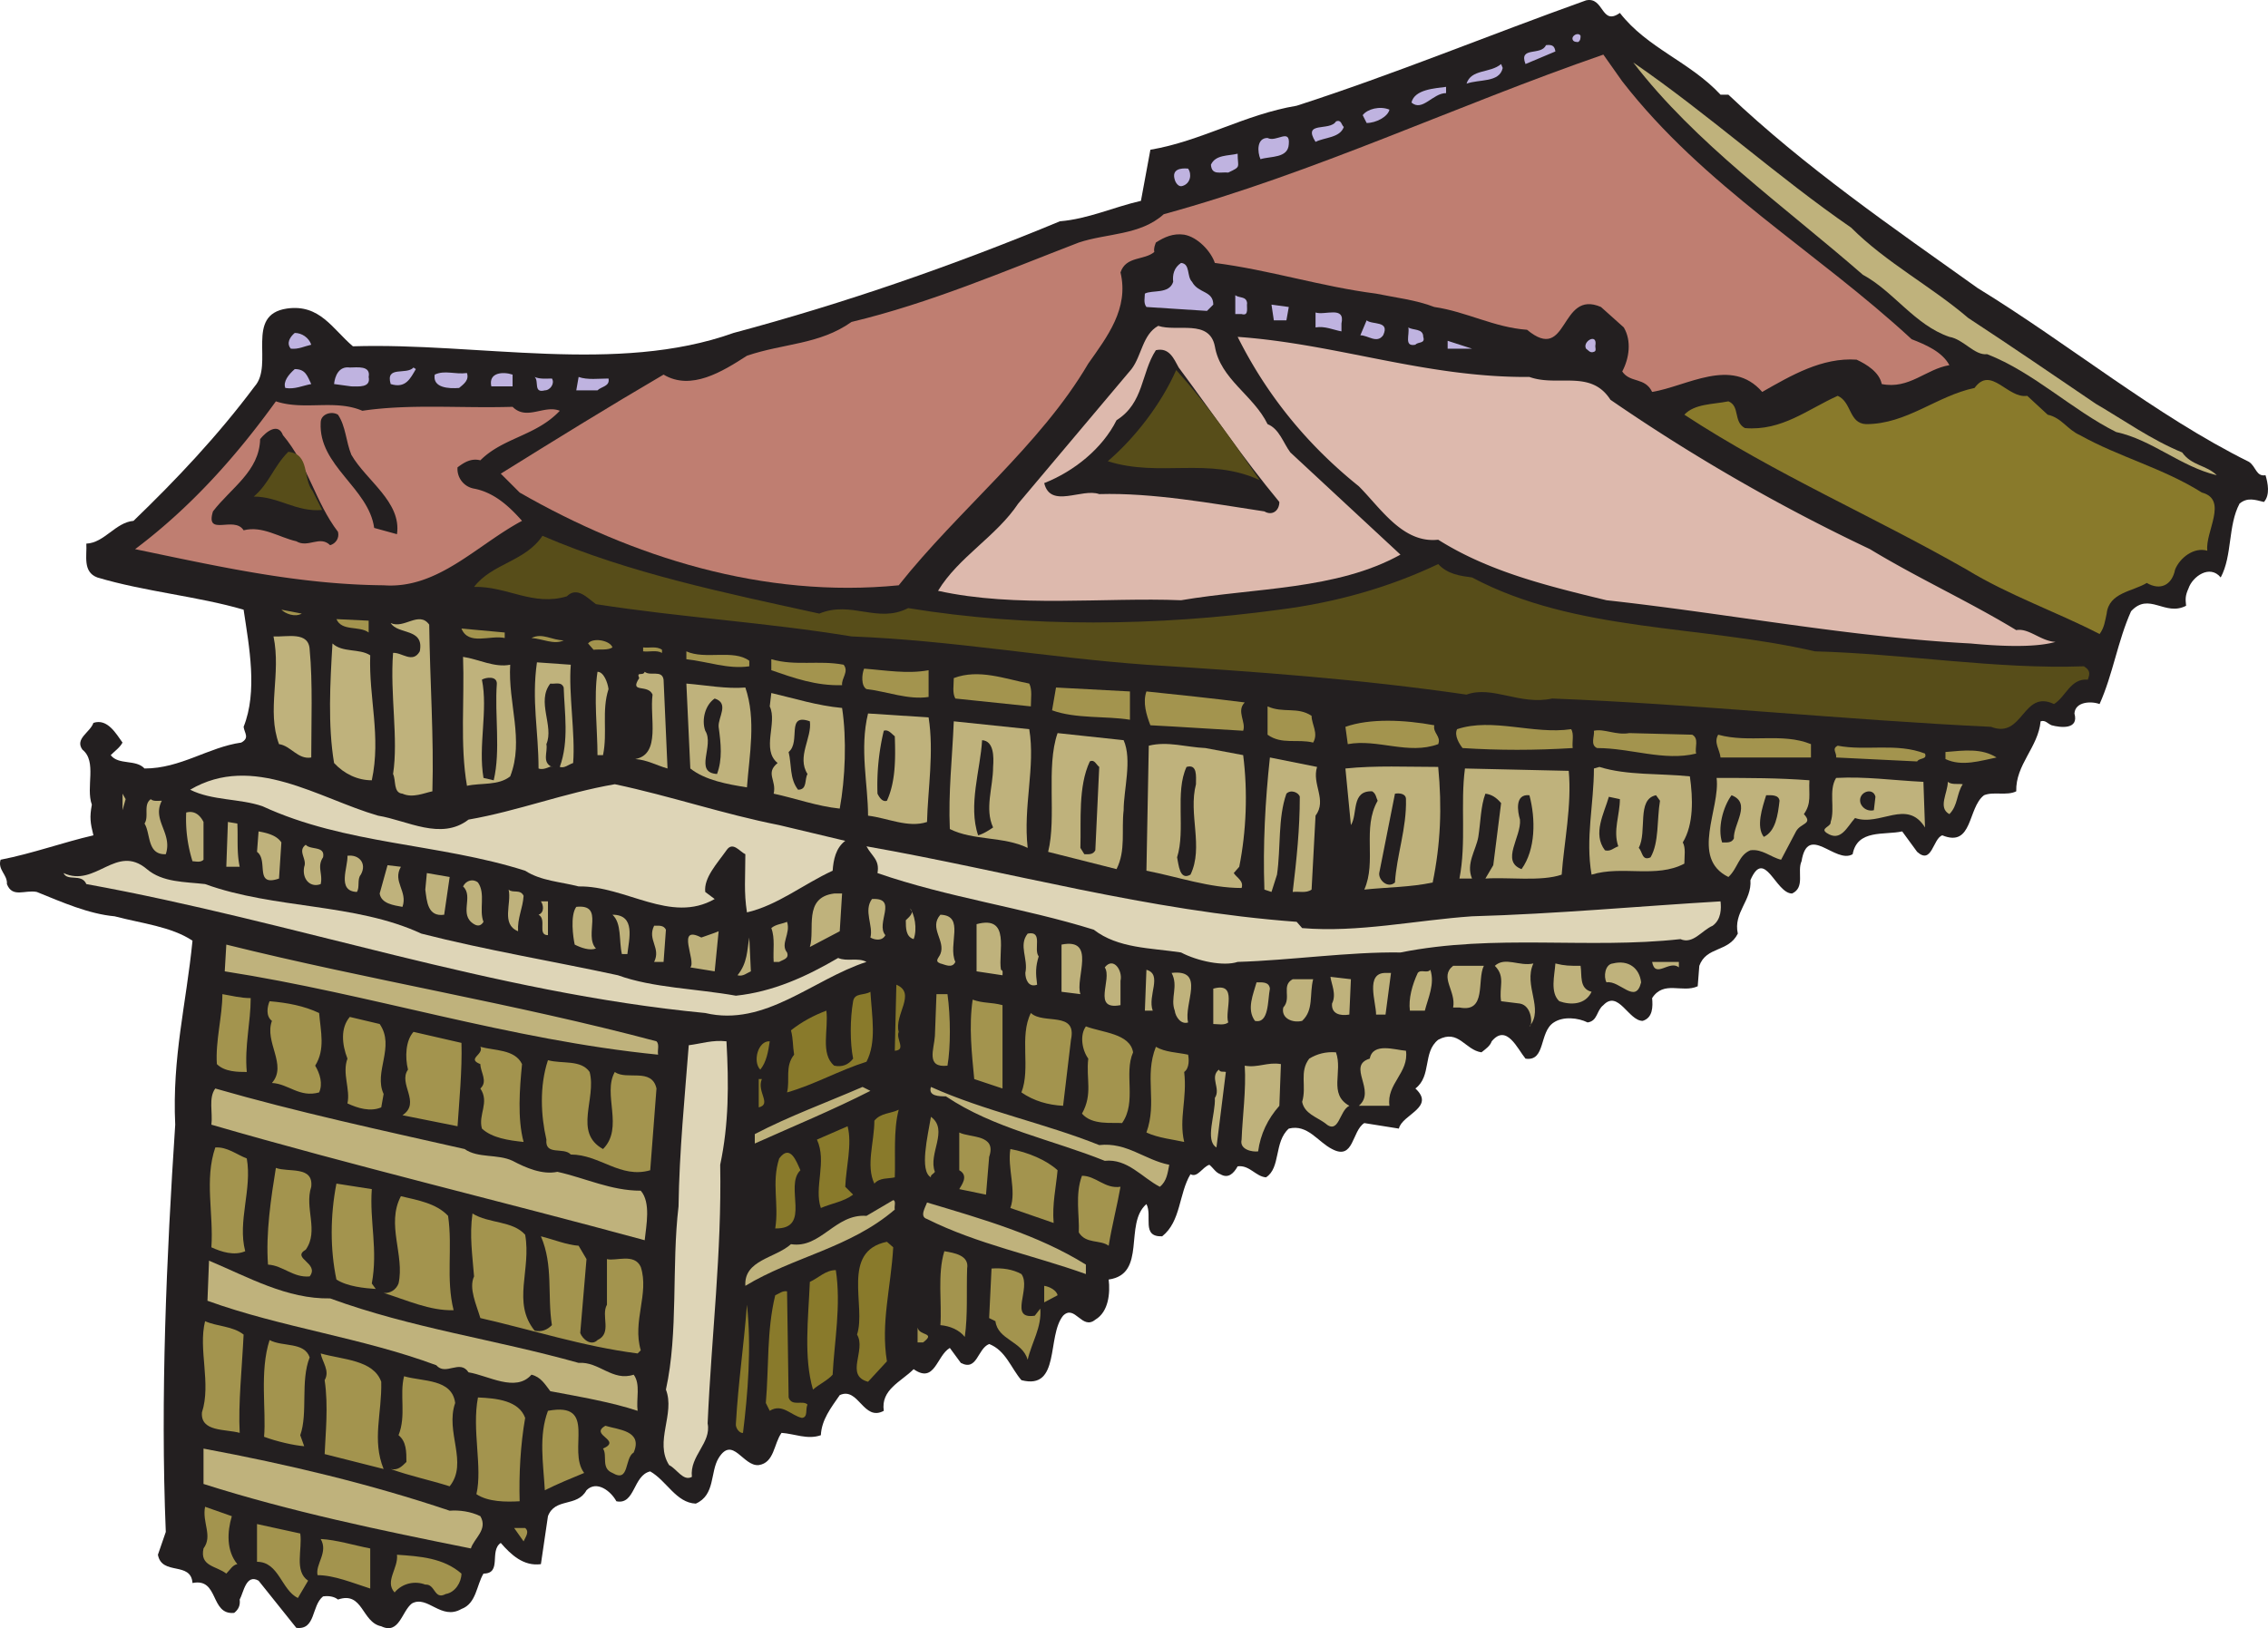 <svg xmlns="http://www.w3.org/2000/svg" width="271.271" height="194.792"><path fill="#231f20" d="M193.751 1.547c3.29 4.235 8.371 5.832 12.04 9.782h.94c9.122 8.656 19.657 15.898 29.817 23.14 10.91 6.68 21.258 15.238 32.453 20.79.844.562.844 1.788 1.973 1.597.285.941.566 2.351-.187 3.2-1.13-.282-1.977-.567-2.915.187-1.41 2.632-.847 6.207-2.257 8.843-1.317-1.601-3.387-.093-3.856 1.317-.379.844-.379 1.222-.285 2.07-2.539 1.316-4.418-1.695-6.582.656-1.602 3.575-2.164 7.528-3.766 11.102-1.03-.379-2.914-.285-3.007 1.129.562 1.972-1.696 1.691-2.73 1.41-.47-.188-.75-.66-1.317-.473-.282 3.106-3.008 5.176-2.914 8.375-1.13.563-2.727 0-3.856.47-1.976 1.503-1.32 6.3-4.988 4.796-1.129.375-1.223 3.574-3.008 1.977l-1.789-2.446c-2.164.469-5.36-.285-5.926 2.727-2.07 1.222-5.36-3.762-6.113.844-.563 1.226.469 3.105-1.129 3.859-1.977 0-3.293-5.55-4.984-1.598.187 2.446-2.07 3.856-1.508 6.395-1.125 2.258-3.762 1.504-4.606 3.855l-.191 2.446c-1.879.847-4.043-.75-5.453 1.414.094 1.03.094 2.351-1.13 2.726-1.694 0-2.917-3.762-4.702-1.883-.848.66-.66 1.883-1.883 2.07-1.129-.562-2.914-.753-4.043 0-1.789 1.13-.941 4.704-3.387 4.329-.941-1.13-2.257-4.235-4.043-2.07-.191.566-.754.94-1.226 1.316-1.973-.281-2.727-2.82-5.172-1.504-1.883 1.504-.754 4.328-2.727 5.832 2.446 2.258-1.601 3.102-1.976 4.797l-4.137-.66c-1.508.941-1.223 4.515-3.86 3.105-1.69-.847-2.913-3.012-5.171-2.445-1.79 1.598-.942 4.703-2.727 5.832-1.226-.094-1.976-1.504-3.39-1.317-.47.848-1.125 1.504-2.067.942-.566-.192-.847-.754-1.316-1.129-.848.281-1.414 1.598-2.258 1.129-1.41 2.348-1.129 5.64-3.387 7.43-2.539.093-1.129-2.446-1.883-3.856-2.726 2.352.094 8.371-4.515 9.027.191 1.602 0 3.86-1.598 4.801-1.597 1.313-2.445-1.883-3.855-.472-1.977 2.445-.282 8.937-4.985 7.71-1.226-1.406-1.882-3.57-3.859-4.324-1.41.563-1.41 3.293-3.387 2.258l-1.316-1.789c-1.598.941-1.785 4.328-4.328 2.54-1.504 1.507-3.95 2.444-3.57 4.984-2.45 1.32-3.012-2.915-5.27-1.88-1.035 1.505-2.164 2.919-2.258 4.797-1.598.567-3.2-.187-4.703-.28-.941 1.316-.848 3.573-2.727 3.855-1.882.187-3.105-3.575-4.796-.844-1.036 1.691-.375 4.418-2.731 5.453-2.352-.094-3.477-2.726-5.453-3.855-2.07.468-1.79 4.043-4.047 3.574-.656-1.223-2.352-2.54-3.574-1.317-1.13 2.067-3.762.848-4.61 3.102l-.843 5.738c-2.07.282-3.575-1.125-4.801-2.539-1.41.942.191 3.668-2.066 3.668-.848 1.414-.848 3.574-2.637 4.235-2.446 1.41-4.043-1.696-5.926-.66-1.223.94-1.504 3.765-3.668 2.73-2.352-.473-2.164-4.235-5.172-3.2-.469-.374-1.129-.468-1.789-.374-1.41 1.125-.844 4.043-3.195 3.761l-4.516-5.644c-1.504-.848-1.789 1.41-2.258 2.258.094.75-.187 1.222-.66 1.597-2.914.282-1.785-4.23-4.984-3.574-.188-2.633-3.668-.844-4.137-3.383l.942-2.73c-.66-16.086.09-33.016 1.128-48.723-.378-8.09 1.313-14.394 2.067-22.012-2.54-1.695-6.113-2.07-9.313-2.918-3.105-.28-6.3-1.691-9.312-2.914-1.41-.28-2.914.754-3.574-.941.093-1.129-1.13-1.695-.754-2.914 3.86-.754 7.433-2.07 11.101-2.918-.375-1.504-.468-2.164-.187-3.668-.754-2.07.656-5.172-1.13-6.586-.94-1.316.942-2.07 1.317-3.2 1.692-.562 2.727 1.321 3.48 2.356-.28.563-.94 1.032-1.41 1.504.938 1.223 3.008.469 4.044 1.598 4.328 0 7.62-2.54 11.57-3.102 1.035-.566.375-1.133.281-1.883 1.695-4.234.66-9.593 0-14.015-5.453-1.598-11.851-2.164-17.496-3.856-1.785-.66-1.223-2.636-1.316-4.047 2.164-.093 3.48-2.539 5.644-2.726 5.078-4.89 10.063-10.16 14.488-16.086 2.348-2.633-1.226-8.559 3.856-9.313 3.95-.562 5.453 2.446 7.898 4.516 14.957-.469 31.606 3.387 45.528-1.598 13.359-3.574 26.34-8.09 39.035-13.359 3.39-.281 6.398-1.691 9.691-2.445l1.13-6.114c6.112-1.035 11.284-4.23 17.495-5.265C166.755 8.887 178.134 4.18 189.705.043c2.164-.472 1.785 3.106 4.046 1.504"/><path fill="#bfb3e0" d="M189.048 4.274c0 .285 0 .566-.285.754-.187 0-.562 0-.656-.281-.188-.473.656-.942.941-.473m-3.011 1.883-3.575 1.504c-.847-2.164 1.883-.938 2.446-2.258.75-.094 1.035.093 1.129.754"/><path fill="#bf7e71" d="M194.033 9.73c9.78 12.606 23.23 20.321 34.613 30.852 1.695.66 3.668 1.508 4.516 3.106-2.82.469-4.797 2.918-8.09 2.258-.282-1.41-1.79-2.352-3.008-2.918-4.14-.281-7.809 1.883-11.29 3.86-3.667-4.235-9.027-.661-13.167 0-.848-1.79-2.633-1.036-3.574-2.446.847-1.602 1.129-3.668.187-5.27l-2.73-2.445c-4.985-2.164-3.856 6.867-8.84 2.727-3.95-.282-7.242-2.165-11.098-2.727-2.164-.844-4.703-1.129-6.96-1.598-6.587-.847-12.7-2.824-19.286-3.672-.469-1.406-2.07-3.101-3.668-3.382-1.316-.188-2.351.28-3.387.941-.093.281-.28.656-.187 1.129-1.223 1.031-3.387.469-4.043 2.445 1.035 4.324-1.602 7.711-3.856 10.91-5.738 9.782-15.523 17.497-22.671 26.524-16.18 1.601-31.887-3.383-45.34-11.098l-2.258-2.258c6.492-4.043 12.887-7.996 19.473-11.851 3.293 1.976 7.054-.375 9.972-2.258 4.418-1.504 8.653-1.316 12.508-4.043 9.406-2.258 18.156-6.023 27.184-9.5 3.386-1.129 7.34-.848 10.16-3.387 18.156-4.984 34.898-12.98 52.582-19.097l2.258 3.199"/><path fill="#bfb27c" d="M221.404 27.227c4.234 4.23 9.5 6.96 14.015 10.816 5.172 3.387 10.254 6.868 15.239 10.254 3.386 1.977 6.68 4.328 10.347 5.832 1.13 1.598 2.914 1.504 4.137 2.727-4.324-1.035-7.71-4.23-12.04-5.172-5.265-2.633-9.874-7.148-15.425-9.312-1.504.187-2.824-1.79-4.515-2.07-4.137-1.41-6.68-5.454-10.348-7.43-9.5-8.278-20.035-15.711-27.465-25.399 9.031 6.211 17.309 13.734 26.055 19.754"/><path fill="#bfb3e0" d="M179.736 8.133c-.38 1.79-2.824 1.317-4.328 1.88.562-1.786 2.82-1.224 4.136-2.352l.192.472m-6.774 2.258v.75c-1.601 0-2.824 2.258-4.14 1.129.375-1.598 2.824-1.691 4.14-1.879m-6.773 2.727c-.188.847-1.598 1.597-2.727 1.597l-.472-.937c.566-.754 2.07-1.13 3.199-.66m-5.457 2.07c-.469 1.316-2.258 1.223-3.383 1.785-1.602-2.539 1.691-1.223 2.445-2.445.657-.281.657.469.938.66m-6.582 2.07c-.094 1.692-2.164 1.41-3.387 1.785-.375-.847-.469-2.539.848-2.539 1.031.563 2.726-1.222 2.539.754m-6.117 1.129c0 1.692.472 1.504-1.125 2.258-.942-.098-1.977.375-2.07-.941.562-1.223 2.07-1.036 3.195-1.317m-5.926 1.785c.473.66.285 1.785-.656 2.07-.47.188-.848-.378-.942-.753-.375-1.223.66-1.41 1.598-1.317m.473 13.548c.753 1.41 2.539 1.03 2.539 2.726l-.754.75-7.243-.469c-.375-.469-.187-1.129-.187-1.598.848-.472 2.918.094 3.387-1.41-.094-.847.093-1.695.941-2.262 1.129.098.656 1.602 1.317 2.262m6.585 2.539c-.097.469.282 1.598-.66 1.317h-.754v-2.258c.473.375 1.317.094 1.414.941m4.7 2.067h-1.504l-.281-1.88 2.07.282-.285 1.598m6.585.379v.941c-1.035-.191-1.976-.66-3.101-.473v-1.785c1.125.375 3.574-.848 3.102 1.317m4.984 1.41c-.75 1.035-1.785 0-2.727 0l.754-1.79c.657.567 2.82 0 1.973 1.79"/><path fill="#ddb9ad" d="M145.306 41.43c.66 3.953 4.61 5.832 6.305 9.313 1.41.566 1.879 2.257 2.726 3.386l13.168 12.227c-7.617 4.234-17.402 3.953-26.242 5.457-9.125-.375-19.754.941-29.066-1.129 2.445-4.043 6.96-6.492 9.593-10.441l13.547-16.086c1.223-1.598 1.317-4.137 3.196-5.172 2.257.754 6.117-.848 6.773 2.445"/><path fill="#bfb3e0" d="M170.232 40.301c.285.848-.656.567-.938.942-1.41.28-.66-1.223-.847-2.07.566.378 1.785.093 1.785 1.128m-133.004.942c-.844.187-1.504.566-2.445.472-.563-.66-.094-1.414.472-1.883.844 0 1.692.563 1.973 1.41"/><path fill="#ddb9ad" d="M182.931 45.098c3.387 1.223 7.336-.941 9.691 2.73a223.08 223.08 0 0 0 31.04 17.872c5.738 3.48 11.757 6.207 17.496 9.687 1.504-.281 2.914 1.317 4.703 1.41-2.633.754-7.149.473-10.16.188-14.391-.75-28.97-3.574-43.551-5.172-6.961-1.691-14.016-3.387-20.13-7.242-4.23.468-6.866-3.762-9.5-6.399-6.206-4.984-11.007-10.91-14.487-17.87 11.949.847 22.484 4.89 34.898 4.796"/><path fill="#bfb3e0" d="M190.833 41.243c-.093.28.188.754-.187.847-.469.188-.66-.191-.941-.375-.47-.847 1.316-1.883 1.128-.472m-17.683.472v-.941l2.914.941zm0 0"/><path fill="#231f20" d="M140.982 43.97c4.137 5.55 7.523 10.628 12.039 16.085 0 1.035-.848 1.692-1.79 1.129-6.206-.941-13.355-2.258-19.753-2.07-2.066-.75-5.832 1.789-6.582-1.317 3.574-1.41 6.96-4.136 8.652-7.523 3.293-2.07 2.918-5.645 4.703-8.375 1.602-.375 2.164 1.039 2.73 2.07"/><path fill="#bfb3e0" d="M44.095 45.098c.281 1.316-1.223 1.129-2.07 1.129l-2.067-.281c.094-.942.563-2.164 1.88-1.977.847 0 2.538-.281 2.257 1.13m5.645-.942c-.66 1.129-1.223 2.355-3.012 1.789-.656-2.258 1.883-1.035 2.73-1.977l.282.188m-12.512 1.789c-1.035.187-1.973.66-3.102.468-.285-.75.375-1.597 1.13-2.257 1.316 0 1.503.847 1.972 1.789m18.625-1.316c.281.847-.375 1.316-.941 1.784-1.223.098-3.196 0-2.915-1.597 1.223-.567 2.352 0 3.856-.188m5.457 1.598h-2.543c-.375-1.691 1.414-1.785 2.543-1.41v1.41m4.703-.941c.375.566-.191 1.414-.848 1.414-1.41.375-.66-1.13-1.222-1.602.656.285 1.41.188 2.07.188m6.77 0c.191.941-.844.941-1.317 1.414h-2.539l.281-1.602c1.036.379 2.446.188 3.575.188"/><path fill="#897a2b" d="M244.92 49.614c1.69.375 2.35 1.789 3.855 2.445 4.703 2.633 9.972 3.953 14.582 6.867 3.2.848.375 4.703.656 6.961-1.598-.473-3.289.848-3.855 2.258-.375 1.879-1.786 2.539-3.387 1.598-1.691 1.035-4.516 1.129-4.797 3.668-.187.847-.281 1.695-.848 2.445-5.078-2.633-10.816-4.61-15.894-7.711-11.192-6.398-22.86-11.383-33.77-18.531 1.223-1.317 3.387-1.223 5.27-1.598 1.41.563.562 2.445 1.973 3.2 4.421.374 7.527-2.262 11.101-3.86 1.691.754 1.316 3.293 3.387 3.387 4.89 0 8.465-3.387 12.98-4.329 1.973-2.726 3.95 1.317 6.301.942l2.445 2.258"/><path fill="#574d19" d="M150.654 57.438c-6.114-2.824-11.946-.285-18.153-2.258 3.29-2.824 6.395-6.867 8.18-10.91 3.672 4.043 6.867 8.652 9.973 13.168"/><path fill="#bf7e71" d="M43.341 49.145c5.739-.848 11.664-.285 17.969-.473 1.691 1.696 3.762-.28 5.645.473-2.825 3.008-6.774 3.2-9.5 5.926-1.133-.285-1.977.281-2.731.843a2.392 2.392 0 0 0 1.977 2.543c2.445.47 4.23 2.16 5.738 3.856-5.457 2.914-10.067 8.184-16.555 7.71C35.63 69.935 26.13 67.77 16.158 65.7c6.773-5.082 12.23-11.29 16.84-17.684 3.386 1.129 7.054-.285 10.343 1.129"/><path fill="#231f20" d="M42.025 54.41c1.789 3.106 6.02 5.645 5.457 9.5l-2.727-.75c-.66-4.796-6.68-7.433-6.398-12.605 0-1.035 1.316-1.41 2.07-.941.942 1.41.942 3.199 1.598 4.797m-1.598 9.219c.188.753-.281 1.41-.941 1.597-1.223-1.219-2.633.379-4.043-.469-2.07-.469-4.047-1.883-6.305-1.316-1.129-1.79-4.61.847-3.668-2.258 2.164-2.82 5.55-4.797 5.645-8.652.75-.942 2.164-1.977 2.726-.473 3.012 3.574 3.856 7.996 6.586 11.57"/><path fill="#574d19" d="m37.4 58.754 1.129 2.258c-3.102.281-5.172-1.601-8.18-1.601 1.879-1.598 2.348-3.575 4.137-5.36 2.633.281 1.691 3.196 2.914 4.703M97.994 73.41c3.855-1.597 6.96 1.227 10.628-.656 14.391 2.352 29.91 2.164 44.399.188 6.676-.848 13.074-2.633 19-5.457 1.129 1.222 2.633 1.414 4.043 1.601 12.418 6.586 27.187 5.645 41.016 8.84 10.628.281 21.632 2.164 32.167 1.79.754.468.754.847.47 1.597-2.071-.188-2.634 2.07-4.044 2.918-3.765-1.79-3.668 4.23-7.527 2.726-17.871-.847-35.367-2.726-52.488-3.386-3.856.847-7.145-1.598-10.25-.469-12.98-1.883-25.02-2.73-38.286-3.574-11.851-.848-23.234-2.918-35.273-3.387-10.348-1.695-20.316-2.258-30.57-3.86-1.035-.75-2.258-2.16-3.48-.937-4.044 1.223-7.15-1.222-11.098-1.129 2.164-2.824 6.113-3.011 8.183-6.113 10.438 4.512 22.008 6.863 33.11 9.309"/><path fill="#a3944e" d="M36.099 73.41c-.844.473-1.973 0-2.445-.468l2.445.469m7.996 2.261c-1.129-.847-3.2-.097-3.855-1.601l3.855.187v1.414"/><path fill="#bfb27c" d="M51.337 74.73c.094 6.962.567 13.45.38 19.942-.942.188-2.356.844-3.579.282-1.125-.094-.75-1.602-1.125-2.352.656-4.234-.379-9.5 0-14.488 1.031-.094 2.348 1.32 3.195-.188.567-2.82-2.632-1.972-3.48-3.387 1.602.754 3.387-1.503 4.61.192"/><path fill="#a3944e" d="M60.369 76.329c-1.786-.375-4.329.941-5.176-1.13l5.176.473v.657"/><path fill="#bfb27c" d="M37.04 77.739c.375 3.855.188 8.843.188 12.886-1.598.282-2.445-1.41-3.856-1.597-1.507-4.047.282-8.371-.66-12.887 1.602.094 4.235-.66 4.328 1.598"/><path fill="#a3944e" d="M67.423 76.61c-1.129.566-2.539-.188-3.855-.281 1.316-.657 2.445.28 3.855.28m5.832.848c-.566.375-1.504.188-2.258.282l-.66-.754c.567-.75 2.637-.375 2.918.472"/><path fill="#bfb27c" d="M44.283 78.399c-.188 5.078 1.316 9.687.187 14.953-1.691 0-3.289-.75-4.512-2.066-.753-4.516-.472-9.594-.191-14.301 1.223 1.129 3.2.566 4.516 1.414"/><path fill="#a3944e" d="M79.181 77.739v.375c-.66-.375-1.504-.094-2.258-.188v-.469c.754.094 1.598-.187 2.258.282m10.441 1.316v.66c-2.539.375-4.984-.566-7.527-.847v-.942c2.258 1.035 5.645-.281 7.527 1.13"/><path fill="#bfb27c" d="M61.025 79.528c-.281 4.61 1.695 9.027 0 13.355-1.41 1.13-3.477.754-5.172 1.13-.848-4.891-.281-10.255-.469-15.427 1.88.282 3.762 1.317 5.64.942"/><path fill="#a3944e" d="M100.908 79.528c.66.844-.282 1.597-.188 2.445-3.105.094-5.738-.848-8.465-1.789v-1.316c2.918.847 5.645.093 8.653.66"/><path fill="#bfb27c" d="M68.27 79.528c-.284 3.48.563 8.277.282 11.758-.566.187-1.035.656-1.597.468 1.128-3.105.562-6.488.468-9.5-.281-.754-1.035-.379-1.601-.472-1.692 2.164.472 5.082-.47 7.246.188.941-.562 2.164.661 2.726 0-.28-.848.47-1.598.188 0-4.516-.847-8.09-.191-12.7l4.047.286"/><path fill="#a3944e" d="M111.068 80.184v3.2c-2.446.374-4.985-.66-7.43-.942-.66-.375-.566-1.785-.285-2.445 2.543.187 5.176.66 7.715.187"/><path fill="#bfb27c" d="M72.783 82.442c-.844 2.633-.094 5.172-.657 7.902h-.66c0-3.012-.469-6.96 0-9.972.754 0 1.223 1.32 1.317 2.07m6.586-1.129.472 10.629c-1.32-.375-2.449-1.035-3.86-1.13 3.106-.562 1.696-4.983 2.071-7.71-.566-1.32-2.824-.094-1.597-1.977-.38-.847.468-.187.656-.753.66.566 2.07-.282 2.258.94"/><path fill="#a3944e" d="M123.107 81.782c.379.754.191 1.789.191 2.73l-9.031-.941c-.379-.66-.187-1.598-.187-2.446 3.007-1.128 6.113.094 9.027.657"/><path fill="#231f20" d="M59.427 81.782c-.281 3.765.469 7.996-.375 11.57l-1.222-.281c-.66-3.856.562-8.09-.188-11.758.469-.281 1.785-.469 1.785.469"/><path fill="#bfb27c" d="M89.15 82.254c1.32 3.856.472 8.09.191 11.946-2.351-.375-4.988-.848-6.773-2.258l-.473-10.16c2.352.191 4.797.66 7.055.472"/><path fill="#a3944e" d="M135.15 86.11c-2.824-.469-6.492-.094-9.313-1.13l.47-2.726 8.843.47v3.386m13.73-2.07c-1.035 1.035.188 2.355-.187 3.386-3.387-.187-7.43-.469-11.098-.656-.473-1.223-.941-2.73-.473-4.047 3.668.379 8.09.848 11.758 1.316"/><path fill="#bfb27c" d="M100.72 84.7c.567 3.668.379 8.464-.281 12.039-2.727-.282-5.266-1.223-7.902-1.785.378-1.602-1.036-2.446.472-3.668-1.976-1.602 0-4.801-.941-6.774l.187-1.601c2.825.66 5.457 1.507 8.465 1.789"/><path fill="#231f20" d="M85.955 86.957c.28 2.07.468 3.856-.192 5.645-2.82-.188-.281-3.387-1.41-5.176-.469-1.316 0-3.101 1.129-3.855 1.789.566.379 2.258.473 3.386"/><path fill="#a3944e" d="M156.876 85.641c0 1.035.848 2.066.188 3.2-1.879-.473-3.762.28-5.453-.942v-3.387c1.879.848 3.574 0 5.265 1.13"/><path fill="#bfb27c" d="M111.068 85.829c.66 4.14-.094 8.652-.188 12.511-2.258.75-4.703-.472-7.054-.754 0-3.761-1.036-7.996 0-12.226l7.242.469"/><path fill="#231f20" d="M96.865 86.297c.28 1.977-1.598 4.235-.282 6.305-.375.656 0 1.879-1.128 1.879-1.036-1.317-.754-3.008-1.13-4.512 1.505-1.226-.378-4.703 2.54-3.672"/><path fill="#bfb27c" d="M123.107 87.239c.754 4.515-.75 9.218-.188 14.203-2.914-1.41-6.488-.844-9.312-2.258-.188-4.418.281-8.277.473-12.887l9.027.942"/><path fill="#a3944e" d="M172.02 89.028c-3.573 1.316-7.241-.66-10.815 0l-.282-2.07c2.914-1.036 7.055-.848 10.63-.188-.192.937.843 1.316.468 2.258m15.899-1.789c.374.566.093 1.504.187 2.258-4.516.28-8.844.28-13.172 0-.375-.47-1.031-1.504-.656-2.258 4.234-1.41 9.125.66 13.64 0m14.485.66c.847.469.281 1.504.468 2.258-3.855.941-7.804-.66-11.851-.66-.844-.375-.281-1.41-.375-2.07 1.223-.282 2.633.566 4.234.28l7.524.192"/><path fill="#231f20" d="M107.025 88.086c.094 2.727.094 5.453-.942 7.715-.566.188-.941-.472-1.128-.847a27.955 27.955 0 0 1 .753-7.528c.563-.187.938.38 1.317.66"/><path fill="#bfb27c" d="M134.396 88.555c1.035 2.352 0 5.926 0 8.375-.281 2.442.281 4.797-.848 7.05l-8.183-2.066c1.035-4.14-.282-10.16 1.129-14.207l7.902.848"/><path fill="#a3944e" d="M216.607 89.028v1.597H205.79c-.093-.941-.847-1.785-.28-2.726 3.76 1.035 7.616-.285 11.097 1.129"/><path fill="#231f20" d="M118.783 91.754c0 2.446-1.036 4.985 0 7.243-.567.375-1.13.753-1.79.94-1.222-3.573.282-7.901.473-11.382 1.41.094 1.41 1.977 1.317 3.2"/><path fill="#bfb27c" d="M148.693 90.344c.566 4.422.375 9.125-.469 13.356l-.66.754c.375.562 1.223.941.941 1.785-3.855 0-7.523-1.317-11.383-2.067l.282-14.957c2.261-.566 4.515.188 6.773.282l4.516.847"/><path fill="#a3944e" d="M230.247 90.157c.282.75-.66.468-.94.941l-9.692-.473c.097-.562-.563-1.035.191-1.41 3.387.657 7.055-.375 10.441.942m8.559.468c-1.883.375-4.14 1.13-6.113.188v-.844c2.254-.191 4.324-.472 6.113.656"/><path fill="#bfb27c" d="M157.533 91.754c-.657 2.07 1.226 3.95-.184 5.832l-.473 8.844c-.656.469-1.504.188-2.257.281.472-3.953.847-7.527.847-11.382-.093-.47-1.035-.942-1.601-.375-1.032 2.914-.657 6.488-1.125 9.687l-.66 2.07-.848-.28c-.188-5.364.098-10.63.66-15.806l5.64 1.13"/><path fill="#231f20" d="m131.478 91.754-.469 9.973c-.281.562-.844.469-1.316.469l-.469-.754c.094-3.293-.285-7.336 1.125-10.344.566-.285.754.375 1.129.656"/><path fill="#bfb27c" d="M172.02 91.754c.47 4.891.282 9.22-.66 13.828-2.632.563-5.452.563-8.179.848 1.504-3.39-.285-7.34 1.598-10.629-.188-.379-.188-.847-.66-1.129-2.54-.097-1.692 2.727-2.54 4.043l-.656-6.773c3.574-.375 7.43-.188 11.098-.188"/><path fill="#231f20" d="M143.048 93.825c-.941 3.574.942 7.523-.656 10.816-1.32.754-1.41-1.223-1.602-2.07 1.036-3.293-.28-7.805 1.13-10.817 1.316-.375 1.128 1.13 1.128 2.07"/><path fill="#bfb27c" d="M202.122 92.883c.375 2.633.47 5.739-.847 7.903.375.656.187 1.691.187 2.539-3.386 1.785-7.43.187-11.097 1.316-.754-4.328.28-8.465.28-12.7l.661-.187c3.29 1.035 7.242.754 10.816 1.13m-14.488-.661c.38 4.14-.562 8.563-.844 12.418-2.445.848-6.398.281-9.125.469l.942-1.598.937-7.43c-.562-.66-1.125-1.035-1.879-1.128-.566 1.503-.566 3.386-.847 5.171-.281 1.602-1.504 3.2-.754 4.985h-1.504c.848-4.324.094-8.934.66-13.168l12.414.281"/><path fill="#ded5b7" d="M45.224 97.586c3.48.563 7.523 3.012 10.816.47 5.926-1.032 11.477-3.196 17.497-4.231 6.68 1.41 12.98 3.574 19.66 4.89l7.902 1.883c-1.129.844-1.414 2.258-1.508 3.574-3.48 1.598-6.582 4.137-10.25 4.985-.379-2.446-.191-4.14-.191-6.961-.656-.281-1.504-1.598-2.258-.469-1.129 1.598-2.727 3.29-2.54 4.984l1.13.848c-5.266 3.008-10.63-1.602-16.274-1.508-2.16-.562-4.511-.656-6.394-1.879-10.348-3.293-21.445-3.105-31.418-7.715-2.727-.94-6.02-.656-8.652-1.976 7.523-4.418 15.332 1.035 22.48 3.105"/><path fill="#bfb27c" d="M216.42 93.352c-.094 1.695.28 2.73-.66 4.047 1.128 1.223-.376 1.035-.942 2.07l-1.785 3.387c-1.223-.285-2.258-1.32-3.668-1.129-1.41.563-1.508 2.16-2.633 3.195-4.61-2.257-.942-8.183-1.414-11.851 3.953 0 7.34 0 11.101.281m13.637.188.191 5.457c-2.164-3.48-5.363-.094-8.37-1.13-.942 1.036-1.696 2.919-3.387 1.79-.848-.567.562-.754.468-1.317.563-1.601-.28-3.765.657-5.27 3.578-.187 6.68.282 10.441.47m4.707.285c-.754 1.129-.566 2.539-1.601 3.574-1.41-.754-.188-2.54-.188-3.86.469.38 1.223.192 1.79.286"/><path fill="#231f20" d="m224.318 95.329-.188 1.601a1.348 1.348 0 0 1-1.597-.848c-.375-1.316 1.507-1.976 1.785-.753"/><path fill="#bfb27c" d="M14.654 96.93v-1.976l.375.656zm0 0"/><path fill="#231f20" d="M168.165 95.61c.094 3.48-1.128 6.773-1.316 9.972-.848.75-1.977-.28-1.883-1.128l1.883-9.5c.563-.094 1.316 0 1.316.656m30.383.191c-.379 2.254-.093 4.985-1.129 6.77-1.035.468-.941-.657-1.41-1.13 1.031-1.972-.285-5.831 2.067-6.3l.472.66m-15.617-.66c.754 2.824.754 6.492-.941 8.84-2.535-.941 0-3.856-.188-5.926-.281-.937-.656-3.101 1.13-2.914m24.456 5.172c-.281.566-.848.473-1.41.473-.563-1.696.094-4.235 1.129-5.645 2.445.941.187 3.48.281 5.172m5.457-4.512c-.187 1.692-.473 3.668-1.883 4.324-.941-1.222-.187-3.48.285-4.984.563 0 1.504-.094 1.598.66m-19.094-.191c0 1.883-.847 3.762-.191 5.644-.563.188-.938.66-1.598.473-1.504-1.977-.093-4.422.47-6.398l1.32.28"/><path fill="#bfb27c" d="M19.357 95.801c-1.223 2.348 1.316 3.856.473 6.395-2.262.093-1.79-2.446-2.543-3.668.566-.848-.188-2.258.753-2.918.282.285.848.191 1.317.191m4.984 2.539v4.516c-.375.375-.941.184-1.316.184a16.877 16.877 0 0 1-.754-5.829c1.035-.28 1.695.375 2.07 1.13m4.047.187c.094 1.785-.094 3.386.281 5.172h-1.601l.191-5.36 1.13.188m5.265 2.258-.282 4.324c-3.011 1.035-1.222-2.16-2.632-3.196l.187-2.445c1.035.188 2.164.469 2.727 1.317m4.984 1.784c-.75 1.13 0 1.977-.281 3.2-1.223.469-2.258-.566-1.973-2.07.375-.942-.847-1.88.188-2.633.562.66 2.351.094 2.066 1.504"/><path fill="#ded5b7" d="m155.091 110.286.656.75c6.68.566 13.547-.938 20.317-1.41 10.066-.282 20.133-1.223 29.726-1.786.094.848.094 2.16-.941 2.914-1.316.567-2.352 2.258-3.855 1.602-11.102 1.223-22.2-.66-33.489 1.598-6.113-.094-13.168.941-19.472 1.128-1.692.563-4.797-.093-6.77-1.128-3.668-.563-7.527-.473-10.441-2.727-8.465-2.637-17.496-3.86-25.867-6.773.28-1.598-.66-1.977-1.317-3.2 17.117 3.012 33.578 7.715 51.453 9.032"/><path fill="#bfb27c" d="M43.154 104.641c-.469.563-.094 1.504-.469 2.07-2.445-.093-1.035-3.011-1.129-4.328 1.41-.187 2.352.942 1.598 2.258"/><path fill="#ded5b7" d="M24.529 105.77c8.277 3.008 17.968 2.258 25.867 5.926 7.715 1.976 15.71 3.293 23.52 4.984 4.136 1.508 9.402 1.602 14.105 2.445 4.422-.468 8.375-2.257 12.23-4.515 1.036.472 2.352-.09 3.387.472-6.398 2.07-12.137 7.81-19.285 6.114-25.488-2.446-49.098-10.91-74.027-15.426-.563-1.316-2.258-.281-2.727-1.316 3.856 1.785 6.3-3.575 9.969-.473 1.883 1.601 4.515 1.508 6.96 1.789"/><path fill="#bfb27c" d="M47.95 103.7c-1.035 1.789.848 2.918.188 4.797-1.031-.188-2.539-.375-2.726-1.598l.94-3.387 1.599.188m5.175 5.738c-1.976.281-2.07-1.598-2.257-3.008l.187-1.976 2.727.468-.657 4.516m4.704.848c-.282.468-.66.562-1.13.28-1.882-1.128 0-3.292-1.316-4.515.375-.75 1.223-.941 1.785-.469.942 1.317.094 3.29.66 4.704m4.797-3.106c-.093 1.508-.754 2.633-.66 4.234-2.07-.847-.75-3.292-1.129-4.984.473.469 1.414-.098 1.79.75m37.812 4.235-3.574 1.882c.656-2.07-.848-5.93 2.914-6.398h.941l-.281 4.516m5.457.468c-.379.754-1.316.567-1.79.282.376-1.41-.847-3.196.188-4.606 3.2-.191.38 2.914 1.602 4.324m-40.356 0c-1.316 0-.093-1.883-1.125-2.445.75-.281.563-1.223.282-1.598h.843v4.043m5.739 1.597c-.754.286-1.79-.089-2.54-.468-.187-.848-.562-3.48.188-4.515 3.48-.375.848 3.386 2.352 4.984m38-1.125c-.938-.285-.938-1.32-.938-2.258.375-.379 1.13-.941.469-1.41.566.562.941 2.445.469 3.668m-34.239 1.785h-.656c-.375-1.598 0-3.668-1.129-4.703 2.82 0 1.973 2.918 1.785 4.703m39.227.941c-.379.848-1.316.282-1.79.188-.75-.281-.187-.66 0-1.129.661-1.598-1.41-3.105 0-4.703 3.013.094.849 3.574 1.79 5.644m-20.129-4.796c.469 1.41-.848 2.632 0 3.668.281.753-.473.847-.941 1.128h-.66c-.094-1.41.187-2.82-.282-4.046.563-.47 1.223-.47 1.883-.75m25.586 5.738c.281.094.184.375.184.656l-3.102-.469v-5.644c4.137-1.13 2.54 3.387 2.918 5.457m-40.074-4.797-.281 3.855h-1.13c.848-1.69-.847-2.632 0-4.328.567 0 1.13-.093 1.41.473m5.833 4.984-2.914-.472c.75-.75-1.79-5.172 1.316-3.575.754-.28 1.41-.468 2.07-.75l-.472 4.797m38.754-1.789c-.375 1.223-.375 1.977-.188 3.387-1.035.379-1.41-.656-1.41-1.41.375-1.692-.848-3.293.281-4.703 1.883-.375.66 1.883 1.317 2.726m-34.426 1.789c-.469.188-.941.657-1.598.47 1.223-1.505 1.13-3.009 1.41-4.516l.188 4.046m-11.29 8.371c.38.375.095 1.036.192 1.598-17.875-1.785-34.336-7.242-51.832-9.969l.188-3.199c17.027 4.235 34.523 7.055 51.453 11.57m50.703-5.644-2.258-.281v-5.645c4.23-.848 1.598 4.047 2.258 5.926m54.18-3.668c-1.223 2.633 1.316 5.457-.473 7.527.379 0 .379-2.449-1.129-2.73l-2.258-.281c-.28-1.692.567-2.918-.75-4.235 1.223-1.129 2.914.094 4.61-.281m17.402.469c-1.129-.938-2.824 1.414-3.2-.657h3.2v.657m-66.786 1.601v2.914c-3.48.66-.94-3.101-1.882-4.515 1.035-1.317 2.164.379 1.883 1.601m55.027-1.789c.188 1.13-.191 2.73 1.317 3.106-.754 1.597-2.543 1.597-3.86 1.129-1.129-1.036-.562-3.106-.468-4.516 1.128.281 1.69.281 3.011.281m7.242 1.977c-.66 2.726-2.539-.281-4.14 0-.375-.66-.188-2.164.754-2.258 1.879-.469 3.195.562 3.386 2.258m-18.812-1.977c-.848 1.696.375 5.645-2.918 4.985h-.754c.379-1.973-1.691-3.668 0-4.985h3.672m-39.602 5.364h-.941l.187-4.891c1.977.562.094 3.101.754 4.89m33.204-4.89c.566 1.691-.282 3.387-.657 4.89h-1.789c-.187-1.414.281-3.105.942-4.515.375-.469 1.129.094 1.504-.375m-28.973 6.301c-.844.28-1.504-.66-1.598-1.41-.562-1.504.473-2.918-.375-4.516 4.137-.469 1.41 3.668 1.973 5.926m23.613-.942h-1.129c0-1.504-1.32-4.984 1.13-4.984h.655l-.656 4.984m-4.328 0c-1.129.188-2.164-.093-2.07-1.316.566-1.13-.094-2.352-.188-3.2l2.446.286-.188 4.23m-4.328-4.23c-.469 1.879.094 3.668-1.317 4.984-1.128.281-2.539-.281-2.257-1.601 1.035-1.125-.282-2.633 1.129-3.383h2.445m-5.172 1.129c-.281 1.41-.094 4.23-1.79 3.855-1.034-1.41-.187-3.2.192-4.61.657 0 1.504-.093 1.598.755"/><path fill="#897a2b" d="M107.494 123.454c-.375.847.941 2.164-.47 2.257l.188-7.902c2.446 1.035-.28 3.574.282 5.645"/><path fill="#bfb27c" d="M146.908 122.325c-.473.375-1.227.187-1.79.187v-4.23c3.012-.848 1.317 2.633 1.79 4.043"/><path fill="#897a2b" d="M104.107 118.657c.187 3.008.754 6.02-.469 8.37-3.293 1.036-6.207 2.731-9.5 3.669.375-1.504-.285-3.102.844-4.516-.188-1.223-.094-1.785-.375-2.914 1.316-1.035 2.726-1.789 4.234-2.352.281 2.258-.754 5.172.938 6.583.941.19 1.695-.094 2.261-.844-.378-1.883-.378-4.703 0-6.867.184-1.036 1.313-.66 2.067-1.13"/><path fill="#a3944e" d="M29.986 119.41c0 2.915-.754 5.739-.469 8.84-1.035 0-2.637 0-3.578-.941-.188-2.727.66-5.738.66-8.371 1.129.187 2.164.473 3.387.473m83.34-.473c.379 2.726.379 6.394 0 8.559-2.633.285-1.598-1.973-1.504-3.57l.187-4.99h1.317m6.582 1.317v9.973l-3.383-1.129c-.285-3.012-.66-6.3-.188-9.5 1.317.469 2.16.281 3.57.656m-81.737.942c.187 2.258.753 4.328-.473 6.3.566.942.941 2.165.472 3.2-2.351.66-3.668-1.035-5.644-1.13 1.883-2.163-.942-4.89 0-7.429-.754-.566-.563-1.695-.281-2.351 2.164.187 4.14.562 5.925 1.41m89.926 3.199-.941 7.902c-1.79-.097-3.48-.566-4.985-1.601 1.13-2.914-.285-6.676 1.13-9.5 1.503 1.41 5.546-.281 4.796 3.199m-82.683-1.883c1.882 2.727-.754 5.738.472 8.371l-.285 1.602c-1.316.562-2.82.094-4.043-.473.375-1.691-.66-3.574 0-5.36-.66-1.695-.848-3.667.281-4.987l3.575.847m90.113 3.387c-1.13 2.539.469 5.926-1.317 8.465-1.222-.094-3.574.285-4.796-1.13 1.316-2.35.468-4.136.753-6.581-.753-1.035-1.035-2.824-.285-3.856 1.977.75 5.27.844 5.645 3.102m-80.332-1.129c.097 3.2-.281 7.148-.469 9.973l-6.586-1.317c2.258-1.508-.562-3.765.66-5.457-.375-1.504-.281-3.48.66-4.515l5.735 1.316"/><path fill="#ded5b7" d="M86.892 124.582c.285 5.176.285 9.875-.75 14.77.188 10.629-1.035 20.316-1.504 30.945.469 2.352-2.164 3.856-1.883 6.395-1.035.566-1.785-.942-2.726-1.41-1.79-2.82.75-6.114-.38-9.032 1.509-6.863.661-14.765 1.509-21.914.093-6.586.75-13.171 1.222-19.285 1.504-.187 2.82-.656 4.512-.469"/><path fill="#897a2b" d="M92.068 124.582c-.188 1.223-.375 2.446-1.13 3.387-.94-.941-.28-3.48 1.13-3.387"/><path fill="#a3944e" d="M62.439 127.309c-.285 2.918-.567 6.492.187 9.313-1.789-.188-3.761-.47-4.984-1.598-.473-1.695.941-3.106-.187-4.797.937-.848 0-1.977 0-2.918-1.696-.656.468-1.129 0-2.07 1.69.472 4.136.285 4.984 2.07m79.668-1.129c.098.473.191 1.602-.469 2.07.375 3.2-.656 5.551 0 8.372-1.223-.282-3.105-.47-4.516-1.13 1.317-3.667-.28-6.675 1.13-10.253 1.128.66 2.538.66 3.855.941"/><path fill="#bfb27c" d="M168.165 125.711c.375 2.633-2.351 3.95-1.976 6.586h-3.668c2.164-1.789-1.504-4.8 1.316-5.644.375-1.977 3.012-1.035 4.328-.942m-8.371.188c.844 2.351-.941 4.984 1.598 6.398-1.223.563-1.223 3.575-2.918 2.067-1.031-.75-2.445-1.13-2.727-2.54.567-1.878-.375-3.574.848-5.171.938-.567 1.973-.848 3.2-.754"/><path fill="#a3944e" d="M70.525 128.25c.847 3.2-1.973 7.243 1.601 9.22 2.54-2.54-.093-6.587 1.41-9.22 1.41 1.036 4.422-.562 4.985 1.977l-.75 9.781c-3.574 1.035-6.02-1.883-9.5-1.883-.848-.937-3.106.192-2.918-1.785-.656-2.82-.848-6.394.187-9.5 1.696.469 3.95-.093 4.985 1.41"/><path fill="#bfb27c" d="M153.02 132.297c-1.41 1.598-2.257 3.387-2.538 5.453-.66.094-2.258-.187-1.977-1.41.094-2.633.563-6.02.375-8.843 1.602.285 2.73-.47 4.328-.188l-.187 4.988m-6.399-4.047-1.125 9.032c-1.414-.848-.097-3.953-.19-5.926.753-1.129-.657-2.445.472-3.387.187.375.562.188.843.281"/><path fill="#897a2b" d="M91.126 129.098c-.656 1.504 1.223 3.008-.375 3.387v-3.387h.375"/><path fill="#bfb27c" d="M104.107 130.508c-4.422 2.258-9.219 4.235-13.828 6.301v-1.125c4.14-2.164 8.562-3.766 12.886-5.644l.942.468m27.371 6.489c3.293-.375 5.457 1.789 8.375 2.355-.188.938-.285 1.973-1.129 2.633-2.164-1.13-3.86-3.387-6.586-3.106-6.3-2.539-13.262-3.855-19-7.714-.754 0-2.164 0-1.789-1.125 6.492 2.914 13.547 4.324 20.129 6.957m-75.906.473c1.597 1.128 3.949.562 5.738 1.41 1.598.847 3.574 1.695 5.36 1.316 3.386.754 6.398 2.258 9.972 2.258 1.223 1.41.656 4.14.469 5.925-16.93-4.609-34.989-8.933-51.828-13.824.187-1.414-.375-3.2.468-4.328 9.786 2.82 19.848 4.984 29.82 7.242"/><path fill="#897a2b" d="M107.494 132.766c-.657 2.445-.375 5.645-.47 8.09-.753.187-1.788 0-2.444.75-1.036-2.16 0-4.984 0-7.524.75-.94 1.972-.847 2.914-1.316"/><path fill="#a3944e" d="M111.822 140.196c-.188.285-.567.379-.473.66-1.41-.754-.375-4.984 0-7.242 2.164 1.597-.375 4.418.473 6.582"/><path fill="#897a2b" d="m101.099 141.985.941.941c-1.132.844-2.543 1.031-3.859 1.598-.848-2.445.754-5.55-.469-8.184l3.668-1.597c.563 2.16-.187 4.89-.281 7.242"/><path fill="#a3944e" d="m118.31 138.41-.375 4.516-3.2-.66c.188-.375 1.223-1.598 0-2.258v-4.515c1.317.66 4.516.191 3.575 2.918m-88.793.187c.656 3.668-1.129 7.524-.187 11.098-1.32.566-2.825.093-4.047-.469.28-4.043-.848-8.09.468-11.945 1.414-.094 2.543.843 3.766 1.316m96.977 1.41c-.188 2.07-.657 4.047-.47 6.305l-5.175-1.79c.754-2.07-.375-4.796 0-7.054 2.07.375 4.328 1.317 5.645 2.54"/><path fill="#897a2b" d="M95.736 140.008c-1.977 1.883 1.41 7.055-3.012 6.961.473-2.914-.469-5.453.473-8.37 1.316-1.79 2.07.374 2.539 1.41"/><path fill="#a3944e" d="M37.228 141.985c-.844 2.539.941 5.265-.656 7.523-1.79 1.035 1.691 1.602.468 3.2-1.976.187-3.199-1.317-4.984-1.41-.285-3.766.375-8.09.941-11.571 1.504.563 4.512-.281 4.23 2.258m96.793 0c-.378 2.164-1.034 4.703-1.413 7.054-1.035-.753-2.727-.187-3.574-1.597.097-1.977-.47-4.516.379-6.774 1.69 0 2.726 1.598 4.609 1.317m-89.551.281c-.281 3.856.754 7.242 0 11.29l.473.655c-1.317-.093-3.387-.28-4.703-1.129-.754-3.574-.754-7.617 0-11.476l4.23.66m9.125 3.199c.563 3.856-.281 7.524.66 11.285-2.824.098-5.644-1.222-8.37-2.066.75.094 1.503-.379 1.784-1.129.754-3.387-1.504-7.058.282-10.441 1.976.468 4.234.843 5.644 2.351"/><path fill="#bfb27c" d="M107.025 144.711c-5.363 4.61-12.137 5.645-17.875 9.125-.188-3.105 3.574-3.293 5.457-4.984 3.574.563 5.27-3.668 9.031-3.387l3.2-1.883c.374.094.093.754.187 1.13m22.855 6.585v1.13c-6.3-2.259-12.98-3.575-19-6.587-.941-.281-.187-1.41 0-1.976 6.586 1.976 13.262 3.86 19 7.433"/><path fill="#a3944e" d="M62.814 147.723c.754 4.23-1.598 8.09 1.129 11.473.847.191 1.504-.094 2.07-.657-.566-3.574.188-7.148-1.316-10.628 1.504.375 3.101 1.035 4.511 1.128l.942 1.598-.75 8.844c.281.75 1.316 1.598 2.066.844 1.79-.844.38-2.914 1.13-4.23v-5.458c1.034.285 3.292-.75 4.046.942 1.035 3.199-1.035 6.488 0 9.972l-.379.375c-6.582-.847-12.605-2.824-18.808-4.234-.473-1.598-1.415-3.574-.754-4.985-.188-2.445-.567-4.89-.188-7.523 1.973 1.223 4.797.844 6.3 2.54"/><path fill="#897a2b" d="M106.837 149.227c-.285 4.89-1.507 9.031-.754 13.64l-2.257 2.446c-2.82-.754-.188-3.762-1.317-5.645 1.13-3.386-1.976-9.972 3.574-11.101l.754.66"/><path fill="#a3944e" d="M115.677 151.766c-.094 2.727.094 5.55-.281 8.184-.66-.848-1.79-1.317-2.918-1.41.191-2.633-.375-6.114.473-8.844 1.129.191 3.007.472 2.726 2.07"/><path fill="#bfb27c" d="M39.486 155.34c9.781 3.575 19.66 4.89 29.722 7.715 2.446-.187 4.047 2.258 6.586 1.41.848 1.13.282 2.918.47 4.325-3.102-1.032-6.958-1.692-10.442-2.348-.657-.848-1.125-1.695-2.254-1.977-1.883 2.164-5.176.094-7.528-.281-1.035-1.602-2.726.469-3.855-.848-8.844-3.293-18.531-4.515-27.371-7.714l.187-4.797c4.704 1.976 9.313 4.609 14.485 4.515"/><path fill="#a3944e" d="M122.17 152.426c1.222 1.692-1.602 5.457 1.597 4.985l.66-.848c.188 2.258-1.035 4.047-1.508 6.117-.656-2.258-3.574-2.355-3.855-4.613l-.754-.375.285-5.926c1.313-.094 2.54.094 3.574.66"/><path fill="#897a2b" d="M99.97 151.954c.656 4.234-.191 8.656-.379 12.511-.562.657-1.597 1.13-2.351 1.785-1.13-3.855-.563-8.464-.375-12.886 1.035-.469 1.882-1.41 3.105-1.41"/><path fill="#a3944e" d="m126.494 154.965-1.598.848v-1.977c.656.094 1.504.563 1.598 1.13"/><path fill="#897a2b" d="M94.326 167.192c.375 1.129 1.691.285 2.257.847-.28.567.094 1.508-.66 1.598-1.316-.281-2.351-1.785-3.855-.848l-.469-.937c.375-4.328.094-8.656 1.125-12.887.473-.187.848-.566 1.414-.472l.188 12.699m-5.457 4.234c-.375.094-.942-.566-.848-1.129.285-4.984.941-9.218 1.32-14.203.563 5.172.094 10.723-.472 15.332"/><path fill="#a3944e" d="M29.138 159.668c-.187 3.95-.656 8.278-.469 11.758-1.695-.472-4.703-.093-4.515-2.445 1.129-3.48-.469-7.527.375-10.914 1.504.66 3.293.566 4.61 1.601m81.269.942h-.657v-1.79c.188 1.036 2.258.567.657 1.79m-73.368 1.785c-1.128 2.824-.187 6.68-1.128 9.312l.472 1.317c-1.226-.094-3.293-.563-4.8-1.129.28-3.106-.563-7.805.66-11.57 1.597.847 4.14.191 4.796 2.07m8.559 2.918c.094 3.762-1.129 6.96.285 10.437l-7.054-1.785c.093-2.351.468-5.738 0-8.843.656-1.125-.286-2.16-.473-3.196 2.633.754 6.3.754 7.242 3.387m8.844 2.539c-1.223 3.48 1.597 7.148-.66 9.969-2.352-.75-4.703-1.223-7.055-2.07.848.19 1.316-.282 1.883-.844 0-1.223 0-2.446-.942-3.2.942-2.351.094-4.796.66-7.054 2.258.66 5.735.281 6.114 3.199m8.371 1.785c-.563 3.2-.754 6.774-.66 9.973-1.598.094-3.762.094-5.172-.848.754-3.195-.563-7.71.187-11.57 2.258.094 4.891.379 5.645 2.445m7.055 6.586c-1.598.66-3.2 1.316-4.704 2.07-.187-3.293-.75-6.492.375-9.504 6.02-1.124 2.258 4.708 4.329 7.434m5.925-2.445c-1.129.66-.472 3.668-2.539 2.445-1.41-.566-.566-2.07-1.129-2.914 2.352-1.035-1.695-1.602.282-2.73 1.507.472 4.515.566 3.386 3.199"/><path fill="#bfb27c" d="M53.783 180.739c1.129-.094 2.539.093 3.672.656.937 1.602-.754 2.637-1.133 3.86-10.817-2.165-21.633-4.423-31.98-7.716v-4.23c10.066 1.879 19.94 4.23 29.44 7.43"/><path fill="#a3944e" d="M27.728 181.395c-.563 1.883-.66 4.14.66 5.738-.566.094-.848.66-1.32 1.13-1.219-.942-3.196-.849-2.727-3.009 1.13-1.507-.187-3.105.188-4.984l3.199 1.125m8.184 2.07c.28 1.883-.754 4.516.94 5.645l-1.222 2.07c-1.976-.941-2.258-4.328-4.89-4.328v-4.516l5.172 1.13m26.902-.657c.566.469 0 1.129-.188 1.598l-1.129-1.598h1.317m-18.531 7.242c-2.07-.66-4.325-1.601-6.301-1.601-.285-1.317 1.316-2.727.375-4.325 1.883.094 3.95.75 5.926 1.13v4.796m10.91-1.789c0 1.035-.75 2.258-1.88 2.445-1.41.754-1.222-1.222-2.444-1.128-1.223-.47-2.73-.188-3.672.941-1.22-1.316.472-2.914.285-4.512 2.726.184 5.55.375 7.71 2.254"/></svg>
